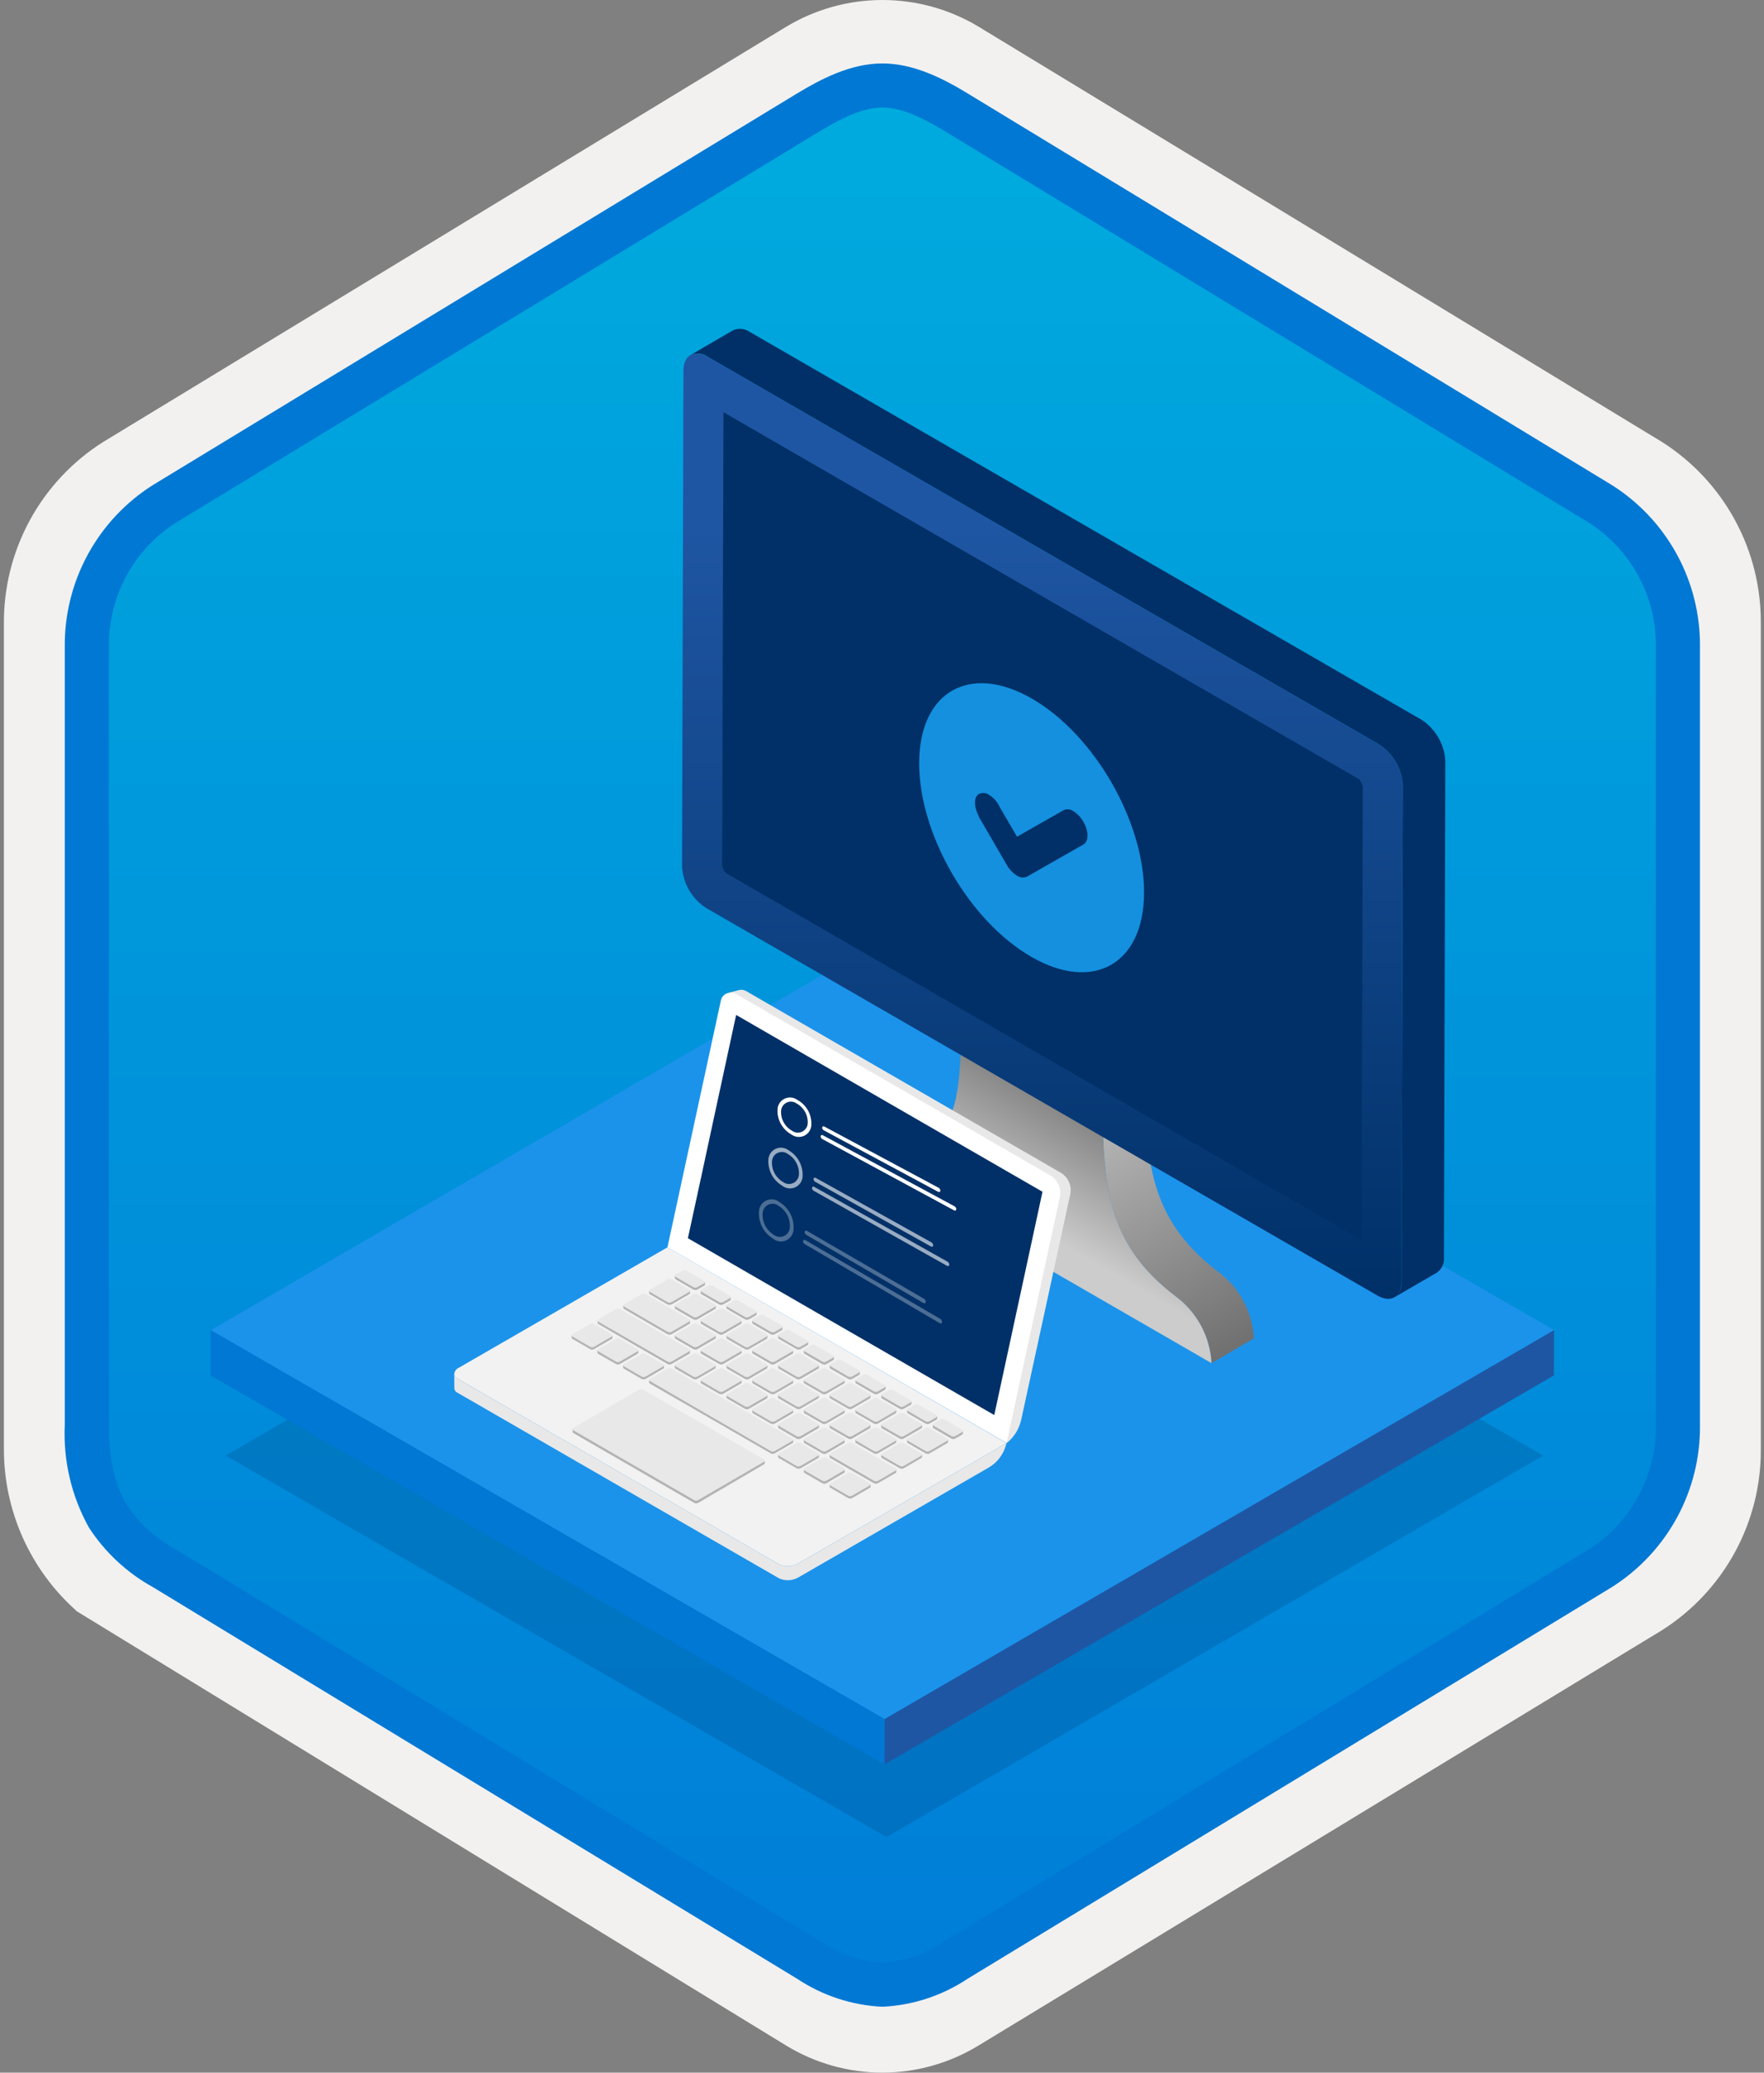 <svg width="160" height="188" viewBox="0 0 160 188" fill="none" xmlns="http://www.w3.org/2000/svg">
<rect x="0" y="0" width="160" height="188" fill="#808080" stroke="none"/>
<g clip-path="url(#clip0_1102_974)">
<path d="M80.033 188C83.115 187.994 86.135 187.141 88.764 185.534L150.739 147.874C153.52 146.11 155.804 143.665 157.375 140.771C158.945 137.876 159.749 134.628 159.711 131.336V56.621C159.747 53.328 158.942 50.081 157.372 47.187C155.802 44.293 153.519 41.848 150.739 40.083L88.764 2.423C86.13 0.838 83.115 0 80.041 0C76.967 0 73.952 0.838 71.318 2.423L9.343 40.098C6.56 41.86 4.273 44.305 2.7 47.199C1.127 50.093 0.32 53.342 0.355 56.636V131.336C0.337 134.119 0.912 136.874 2.041 139.418C3.171 141.962 4.83 144.236 6.907 146.089V146.115L71.318 185.549C73.944 187.149 76.959 187.996 80.033 188V188ZM80.681 6.952C82.633 6.952 85.11 8.165 86.82 9.209L147.577 46.403C151.329 48.688 153.445 55.284 153.445 60.035L152.813 131.336C152.813 136.087 149.614 140.355 145.861 142.64L85.466 179.021C82.031 181.109 79.241 181.109 75.806 179.021L14.598 142.549C10.846 140.265 7.827 136.072 7.827 131.336V57.688C7.86 55.323 8.469 53.001 9.602 50.925C10.734 48.848 12.356 47.079 14.327 45.771L74.903 9.209C76.613 8.165 78.729 6.952 80.681 6.952Z" fill="#F2F1F0"/>
<path fill-rule="evenodd" clip-rule="evenodd" d="M87.932 10.533C85.561 9.059 82.825 8.278 80.034 8.278C77.242 8.278 74.506 9.059 72.135 10.533L16.001 44.864C13.475 46.476 11.402 48.706 9.98 51.344C8.558 53.981 7.834 56.938 7.876 59.934V128.038C7.836 131.033 8.561 133.99 9.983 136.627C11.405 139.264 13.476 141.495 16.001 143.108L72.135 177.439C74.506 178.912 77.242 179.694 80.034 179.694C82.825 179.694 85.561 178.912 87.932 177.439L144.066 143.108C146.591 141.495 148.663 139.264 150.085 136.627C151.507 133.99 152.232 131.033 152.192 128.038V59.934C152.23 56.939 151.504 53.983 150.082 51.346C148.66 48.709 146.59 46.478 144.066 44.864L87.932 10.533Z" fill="url(#paint0_linear_1102_974)"/>
<path fill-rule="evenodd" clip-rule="evenodd" d="M80.034 9.754C81.717 9.754 83.6 10.62 85.666 11.878L144.132 47.42C146.024 48.634 147.573 50.311 148.634 52.292C149.694 54.273 150.231 56.492 150.192 58.739V129.218C150.231 131.464 149.694 133.684 148.634 135.664C147.573 137.645 146.024 139.322 144.132 140.536L85.668 176.078L85.666 176.079C83.996 177.218 82.051 177.889 80.034 178.022C78.016 177.889 76.071 177.218 74.401 176.079L74.4 176.078L15.938 140.538L15.936 140.537C14.147 139.573 12.622 138.186 11.494 136.497C10.517 134.894 9.876 132.679 9.876 129.218V58.739C9.837 56.492 10.373 54.273 11.434 52.292C12.495 50.311 14.044 48.634 15.935 47.421L74.392 11.883L74.396 11.881C76.48 10.628 78.34 9.754 80.034 9.754ZM87.746 8.461L146.21 44.003C148.689 45.573 150.723 47.751 152.121 50.331C153.518 52.911 154.231 55.806 154.192 58.739V129.218C154.231 132.151 153.518 135.046 152.121 137.626C150.723 140.205 148.688 142.384 146.21 143.955L87.745 179.496C85.451 181.021 82.786 181.894 80.034 182.022C77.282 181.894 74.616 181.021 72.322 179.496H72.321L13.857 143.954L13.855 143.953C11.52 142.66 9.536 140.814 8.078 138.579C6.484 135.725 5.721 132.482 5.876 129.218V58.739C5.837 55.805 6.55 52.911 7.947 50.331C9.344 47.751 11.379 45.572 13.858 44.002L72.322 8.461L72.33 8.456C74.421 7.198 77.129 5.754 80.034 5.754C82.92 5.754 85.637 7.177 87.746 8.461V8.461Z" fill="#0078D4"/>
<g opacity="0.2">
<path d="M139.965 132.026L80.415 166.633L20.476 132.027L80.026 97.42L139.965 132.026Z" fill="#003067"/>
</g>
<path d="M140.956 120.649L80.233 155.937L19.122 120.654L79.844 85.366L140.956 120.649Z" fill="#1B93EB"/>
<path d="M140.956 120.649L140.944 124.755L80.222 160.043L80.233 155.937L140.956 120.649Z" fill="#1F56A3"/>
<path d="M80.234 155.937L80.222 160.043L19.11 124.76L19.122 120.654L80.234 155.937Z" fill="#0078D4"/>
<path d="M84.349 100.267C84.016 100.083 83.642 99.983 83.261 99.975C82.881 99.967 82.504 100.051 82.162 100.22L78.313 102.457C78.654 102.288 79.031 102.204 79.412 102.212C79.793 102.22 80.166 102.32 80.5 102.504C82.501 103.298 83.903 103.344 84.887 102.773L88.736 100.536C87.753 101.107 86.35 101.061 84.349 100.267Z" fill="url(#paint1_linear_1102_974)"/>
<path d="M110.514 115.373C104.066 110.486 103.826 104.996 103.85 96.381L100.237 98.481L89.992 92.566L86.143 94.803L98.941 102.191L100.014 101.567C100.123 108.531 100.986 113.306 106.665 117.61C107.612 118.317 108.391 119.225 108.947 120.267C109.504 121.31 109.824 122.462 109.884 123.643L113.734 121.406C113.673 120.225 113.353 119.073 112.797 118.03C112.24 116.988 111.461 116.08 110.514 115.373V115.373Z" fill="url(#paint2_linear_1102_974)"/>
<path d="M100.001 98.618C99.976 107.233 100.217 112.723 106.665 117.61C107.612 118.317 108.391 119.225 108.947 120.267C109.504 121.31 109.824 122.462 109.884 123.643L77.257 104.805C77.251 102.662 78.651 101.677 80.5 102.504C86.954 105.066 87.179 99.844 87.203 91.23L100.001 98.618Z" fill="url(#paint3_linear_1102_974)"/>
<path d="M128.929 65.282L68.033 30.123C67.81 29.961 67.548 29.862 67.274 29.835C67 29.808 66.724 29.854 66.474 29.97L62.625 32.207C62.875 32.091 63.151 32.045 63.425 32.072C63.699 32.099 63.961 32.198 64.183 32.361L125.08 67.519C125.711 67.929 126.237 68.483 126.614 69.135C126.991 69.787 127.207 70.519 127.246 71.272L127.119 116.269C127.146 116.537 127.101 116.808 126.99 117.053C126.879 117.298 126.704 117.51 126.485 117.666L130.334 115.429C130.554 115.273 130.728 115.061 130.839 114.816C130.951 114.571 130.995 114.3 130.968 114.032L131.095 69.034C131.057 68.282 130.84 67.55 130.463 66.898C130.087 66.246 129.561 65.692 128.929 65.282V65.282Z" fill="#003067"/>
<path d="M125.08 67.519C125.712 67.929 126.237 68.483 126.614 69.135C126.991 69.787 127.207 70.519 127.246 71.272L127.119 116.269C127.115 117.645 126.147 118.21 124.938 117.512L100.865 103.614L88.068 96.225L64.042 82.354C63.408 81.943 62.88 81.388 62.502 80.735C62.123 80.082 61.905 79.348 61.864 78.594L61.991 33.596C61.995 32.221 62.974 31.663 64.183 32.361L125.08 67.519Z" fill="url(#paint4_linear_1102_974)"/>
<path d="M65.862 79.201C65.691 79.015 65.567 78.791 65.501 78.547L65.622 37.395L123.259 70.672C123.426 70.853 123.545 71.072 123.606 71.31L123.489 112.471L65.862 79.201Z" fill="#003067"/>
<path d="M93.604 63.372C99.231 66.621 103.789 74.489 103.77 80.981C103.752 87.447 99.165 90.036 93.537 86.787C87.91 83.538 83.352 75.669 83.371 69.203C83.389 62.712 87.976 60.123 93.604 63.372ZM98.256 76.608C98.763 76.319 98.766 75.385 98.262 74.537C98.046 74.144 97.733 73.813 97.353 73.576C97.226 73.482 97.075 73.425 96.918 73.411C96.76 73.397 96.602 73.427 96.459 73.496L92.247 75.897L90.735 73.303L90.604 73.05C90.395 72.66 90.088 72.332 89.712 72.099C89.581 72.005 89.428 71.948 89.269 71.932C89.109 71.917 88.948 71.943 88.801 72.01C88.316 72.286 88.314 73.195 88.796 74.056L88.773 74.068L91.337 78.483C91.554 78.866 91.864 79.188 92.237 79.42C92.367 79.512 92.517 79.57 92.675 79.588C92.833 79.606 92.993 79.584 93.139 79.524L98.256 76.608" fill="#1490DF"/>
<path d="M72.383 141.822C72.121 141.968 71.829 142.05 71.53 142.061C71.231 142.073 70.933 142.014 70.661 141.889L41.495 125.051C41.411 125.013 41.339 124.954 41.287 124.878C41.235 124.803 41.205 124.714 41.2 124.623C41.214 124.501 41.261 124.385 41.334 124.286C41.407 124.188 41.505 124.11 41.618 124.062L60.539 113.141L91.294 130.901L72.383 141.822Z" fill="#F2F2F2"/>
<path d="M72.383 141.823L91.294 130.902L91.228 131.121C90.985 131.977 90.414 132.702 89.639 133.138L72.383 143.098C72.12 143.241 71.828 143.322 71.53 143.334C71.231 143.345 70.933 143.287 70.661 143.164L41.495 126.327C41.403 126.287 41.326 126.22 41.275 126.135C41.224 126.05 41.2 125.95 41.209 125.851L41.2 124.624C41.207 124.715 41.238 124.802 41.29 124.877C41.342 124.952 41.412 125.013 41.495 125.052L70.661 141.89C70.933 142.012 71.231 142.07 71.53 142.059C71.828 142.047 72.12 141.966 72.383 141.823V141.823Z" fill="#E8E8E8"/>
<path d="M66.272 90.41C66.139 90.192 66.294 89.996 66.057 90.063L67.017 89.806C67.133 89.776 67.253 89.77 67.371 89.788C67.489 89.806 67.601 89.848 67.702 89.911L96.174 106.349C96.519 106.544 96.792 106.844 96.953 107.205C97.114 107.567 97.154 107.97 97.069 108.356L92.626 128.78C92.442 129.618 91.975 130.367 91.304 130.901L66.272 90.41Z" fill="#E8E8E8"/>
<path d="M65.381 90.767C65.409 90.622 65.472 90.486 65.565 90.372C65.658 90.257 65.778 90.168 65.914 90.111C65.96 90.091 66.008 90.075 66.057 90.063C66.174 90.031 66.297 90.024 66.418 90.04C66.539 90.056 66.655 90.097 66.76 90.158L95.233 106.596C95.577 106.791 95.85 107.091 96.011 107.452C96.172 107.814 96.213 108.217 96.127 108.604L91.304 130.892L60.539 113.141L65.381 90.767Z" fill="white"/>
<path d="M58.932 117.384L60.54 118.316C60.598 118.349 60.663 118.366 60.73 118.366C60.797 118.366 60.862 118.349 60.92 118.316L62.528 117.384C62.545 117.375 62.56 117.361 62.57 117.344C62.58 117.327 62.585 117.308 62.585 117.288V117.079H58.875V117.288C58.874 117.308 58.88 117.327 58.89 117.344C58.9 117.361 58.914 117.375 58.932 117.384V117.384ZM69.9 131.824C69.958 131.857 70.024 131.874 70.091 131.874C70.157 131.874 70.223 131.857 70.281 131.824L71.888 130.892C71.906 130.883 71.921 130.869 71.931 130.852C71.941 130.836 71.946 130.816 71.945 130.797V130.578L58.875 125.175V125.384C58.874 125.405 58.879 125.425 58.889 125.444C58.899 125.462 58.914 125.478 58.932 125.489L69.9 131.824ZM54.252 120.085L60.54 123.719C60.598 123.752 60.663 123.769 60.73 123.769C60.797 123.769 60.862 123.752 60.92 123.719L62.528 122.787C62.545 122.778 62.56 122.764 62.57 122.747C62.58 122.731 62.585 122.711 62.585 122.692V122.482L54.204 119.781V119.99C54.2 120.009 54.202 120.029 54.211 120.046C54.219 120.064 54.234 120.077 54.252 120.085V120.085ZM56.582 124.138L58.19 125.07C58.246 125.103 58.31 125.12 58.375 125.12C58.441 125.12 58.505 125.103 58.561 125.07L60.169 124.138C60.186 124.129 60.201 124.115 60.211 124.098C60.221 124.081 60.226 124.062 60.226 124.043V123.833H56.516V124.043C56.526 124.081 56.55 124.115 56.582 124.138V124.138ZM55.859 123.719C55.916 123.752 55.98 123.769 56.045 123.769C56.11 123.769 56.174 123.752 56.23 123.719L57.838 122.787C57.855 122.778 57.87 122.764 57.88 122.747C57.89 122.731 57.895 122.711 57.895 122.692V122.482H54.185V122.692C54.185 122.711 54.19 122.731 54.2 122.748C54.21 122.764 54.225 122.778 54.242 122.787L55.859 123.719ZM51.911 121.436L53.519 122.368C53.575 122.401 53.639 122.418 53.705 122.418C53.77 122.418 53.834 122.401 53.89 122.368L55.498 121.436C55.516 121.428 55.531 121.415 55.541 121.398C55.552 121.381 55.556 121.361 55.555 121.341V121.132H51.845V121.341C51.848 121.361 51.856 121.379 51.868 121.396C51.879 121.412 51.894 121.426 51.911 121.436V121.436ZM68.293 128.19L69.9 129.122C69.958 129.155 70.024 129.172 70.091 129.172C70.157 129.172 70.223 129.155 70.281 129.122L71.888 128.19C71.906 128.181 71.921 128.168 71.931 128.151C71.941 128.134 71.946 128.115 71.945 128.095V127.886H68.236V128.095C68.235 128.115 68.24 128.134 68.25 128.151C68.26 128.168 68.275 128.181 68.293 128.19H68.293ZM79.261 134.535C79.317 134.568 79.381 134.585 79.446 134.585C79.511 134.585 79.576 134.568 79.632 134.535L81.24 133.603C81.258 133.593 81.273 133.578 81.284 133.559C81.294 133.541 81.298 133.519 81.297 133.498V133.289L75.246 131.938V132.148C75.246 132.168 75.251 132.189 75.261 132.207C75.271 132.226 75.286 132.241 75.303 132.252L79.261 134.535ZM72.973 133.603L74.581 134.535C74.637 134.568 74.701 134.585 74.766 134.585C74.831 134.585 74.895 134.568 74.952 134.535L76.559 133.603C76.578 133.593 76.593 133.578 76.603 133.559C76.613 133.541 76.618 133.519 76.616 133.498V133.289H72.906V133.498C72.91 133.519 72.917 133.54 72.929 133.558C72.94 133.576 72.955 133.591 72.973 133.603H72.973ZM70.633 132.243L72.24 133.175C72.299 133.208 72.364 133.225 72.431 133.225C72.497 133.225 72.563 133.208 72.621 133.175L74.229 132.243C74.247 132.233 74.263 132.217 74.273 132.199C74.283 132.18 74.287 132.159 74.286 132.138V131.929H70.576V132.138C70.576 132.195 70.595 132.233 70.633 132.243H70.633ZM70.633 129.551L72.24 130.483C72.299 130.516 72.364 130.533 72.431 130.533C72.497 130.533 72.563 130.516 72.621 130.483L74.229 129.551C74.247 129.54 74.263 129.525 74.273 129.507C74.283 129.488 74.287 129.467 74.286 129.446V129.237H70.576V129.446C70.574 129.467 70.579 129.488 70.589 129.507C70.599 129.525 70.614 129.54 70.633 129.551H70.633ZM72.973 130.901L74.581 131.834C74.637 131.866 74.701 131.884 74.766 131.884C74.831 131.884 74.895 131.866 74.952 131.834L76.559 130.901C76.577 130.892 76.591 130.879 76.601 130.862C76.612 130.845 76.617 130.826 76.616 130.806V130.597H72.906V130.806C72.916 130.845 72.94 130.879 72.973 130.901H72.973ZM62.88 125.07C62.936 125.103 63 125.12 63.065 125.12C63.13 125.12 63.194 125.103 63.251 125.07L64.859 124.138C64.876 124.129 64.891 124.115 64.901 124.098C64.911 124.082 64.916 124.062 64.915 124.043V123.833H61.206V124.043C61.205 124.062 61.21 124.082 61.22 124.098C61.23 124.115 61.245 124.129 61.263 124.138L62.88 125.07ZM65.22 126.421C65.278 126.454 65.344 126.471 65.41 126.471C65.477 126.471 65.542 126.454 65.6 126.421L67.208 125.489C67.227 125.479 67.242 125.463 67.252 125.445C67.262 125.426 67.267 125.405 67.265 125.384V125.175H63.555V125.384C63.555 125.405 63.56 125.426 63.57 125.444C63.58 125.462 63.594 125.478 63.612 125.489L65.22 126.421ZM65.952 126.849L67.56 127.781C67.618 127.814 67.684 127.831 67.75 127.831C67.817 127.831 67.883 127.814 67.941 127.781L69.548 126.849C69.567 126.839 69.582 126.824 69.592 126.805C69.603 126.786 69.607 126.765 69.605 126.744V126.525H65.895V126.744C65.895 126.765 65.9 126.786 65.91 126.804C65.92 126.823 65.935 126.838 65.952 126.849L65.952 126.849ZM75.313 134.944L76.921 135.877C76.979 135.909 77.044 135.927 77.111 135.927C77.178 135.927 77.243 135.909 77.301 135.877L78.909 134.944C78.926 134.935 78.941 134.922 78.951 134.905C78.961 134.888 78.966 134.869 78.966 134.849V134.64H75.256V134.849C75.254 134.869 75.259 134.889 75.269 134.906C75.28 134.923 75.295 134.936 75.313 134.944V134.944ZM79.261 131.824C79.317 131.857 79.381 131.874 79.446 131.874C79.512 131.874 79.576 131.857 79.632 131.824L81.24 130.892C81.257 130.883 81.272 130.869 81.282 130.852C81.292 130.836 81.297 130.816 81.297 130.797V130.578H77.587V130.797C77.585 130.817 77.59 130.836 77.6 130.853C77.61 130.87 77.626 130.884 77.644 130.892L79.261 131.824ZM81.601 133.175C81.657 133.208 81.721 133.225 81.787 133.225C81.852 133.225 81.916 133.208 81.972 133.175L83.58 132.243C83.598 132.233 83.614 132.217 83.624 132.199C83.634 132.18 83.638 132.159 83.637 132.138V131.929H79.927V132.138C79.926 132.159 79.931 132.18 79.941 132.198C79.951 132.216 79.966 132.232 79.984 132.243L81.601 133.175ZM60.54 121.017C60.598 121.05 60.663 121.067 60.73 121.067C60.797 121.067 60.862 121.05 60.92 121.017L62.528 120.085C62.546 120.075 62.562 120.06 62.572 120.041C62.582 120.023 62.587 120.002 62.585 119.981V119.771L56.535 118.42V118.63C56.534 118.649 56.539 118.669 56.55 118.686C56.56 118.702 56.574 118.716 56.592 118.725L60.54 121.017ZM62.88 122.368C62.938 122.401 63.003 122.418 63.07 122.418C63.137 122.418 63.202 122.401 63.26 122.368L64.868 121.436C64.886 121.428 64.901 121.415 64.912 121.398C64.922 121.381 64.927 121.361 64.925 121.341V121.132H61.215V121.341C61.215 121.361 61.22 121.38 61.23 121.397C61.24 121.413 61.255 121.427 61.272 121.436L62.88 122.368ZM72.24 127.772C72.297 127.804 72.361 127.822 72.426 127.822C72.491 127.822 72.555 127.804 72.611 127.772L74.219 126.839C74.238 126.829 74.253 126.814 74.263 126.796C74.273 126.777 74.278 126.756 74.276 126.735V126.525H70.566V126.735C70.566 126.756 70.571 126.776 70.581 126.795C70.591 126.813 70.605 126.828 70.623 126.839L72.24 127.772ZM74.581 129.122C74.637 129.155 74.701 129.172 74.766 129.172C74.831 129.172 74.895 129.155 74.952 129.122L76.559 128.19C76.578 128.182 76.593 128.169 76.603 128.152C76.613 128.135 76.618 128.115 76.616 128.095V127.886H72.906V128.095C72.905 128.115 72.909 128.135 72.92 128.152C72.93 128.169 72.945 128.182 72.963 128.19L74.581 129.122ZM76.921 130.483C76.977 130.515 77.041 130.533 77.106 130.533C77.171 130.533 77.235 130.515 77.292 130.483L78.899 129.551C78.918 129.54 78.933 129.525 78.944 129.507C78.954 129.488 78.958 129.467 78.957 129.446V129.237H75.246V129.446C75.247 129.467 75.253 129.487 75.263 129.505C75.272 129.523 75.287 129.539 75.304 129.551L76.921 130.483ZM65.22 123.719C65.278 123.752 65.344 123.769 65.41 123.769C65.477 123.769 65.542 123.752 65.6 123.719L67.208 122.787C67.226 122.778 67.24 122.764 67.25 122.748C67.26 122.731 67.266 122.711 67.265 122.692V122.482H63.555V122.692C63.555 122.711 63.56 122.731 63.57 122.748C63.58 122.764 63.595 122.778 63.612 122.787L65.22 123.719ZM65.952 124.138L67.56 125.07C67.618 125.103 67.684 125.12 67.75 125.12C67.817 125.12 67.883 125.103 67.941 125.07L69.548 124.138C69.566 124.129 69.58 124.115 69.591 124.098C69.601 124.081 69.606 124.062 69.605 124.043V123.833H65.895V124.043C65.895 124.062 65.9 124.081 65.91 124.098C65.92 124.115 65.935 124.129 65.952 124.138H65.952ZM69.9 126.421C69.958 126.454 70.024 126.471 70.091 126.471C70.157 126.471 70.223 126.454 70.281 126.421L71.888 125.489C71.906 125.48 71.921 125.466 71.931 125.449C71.941 125.432 71.946 125.413 71.945 125.393V125.184H68.236V125.393C68.235 125.413 68.24 125.432 68.25 125.449C68.26 125.466 68.275 125.48 68.293 125.489L69.9 126.421ZM74.581 126.421C74.637 126.454 74.701 126.471 74.766 126.471C74.831 126.471 74.895 126.454 74.952 126.421L76.559 125.489C76.578 125.478 76.593 125.463 76.603 125.445C76.614 125.426 76.618 125.405 76.616 125.384V125.175H72.906V125.384C72.906 125.405 72.911 125.425 72.921 125.444C72.931 125.462 72.946 125.478 72.963 125.489L74.581 126.421ZM84.674 129.551L86.281 130.483C86.338 130.515 86.402 130.533 86.467 130.533C86.532 130.533 86.596 130.515 86.652 130.483L87.28 130.121C87.298 130.112 87.312 130.099 87.322 130.082C87.332 130.065 87.338 130.046 87.337 130.026V129.817L84.607 129.246V129.455C84.617 129.494 84.641 129.528 84.674 129.551V129.551ZM61.272 116.033L62.88 116.965C62.938 116.998 63.003 117.015 63.07 117.015C63.137 117.015 63.202 116.998 63.26 116.965L63.888 116.604C63.906 116.595 63.92 116.581 63.93 116.564C63.94 116.547 63.946 116.528 63.945 116.508V116.299L61.215 115.728V115.938C61.215 115.957 61.22 115.977 61.23 115.993C61.24 116.01 61.255 116.024 61.272 116.033V116.033ZM65.22 118.316C65.278 118.349 65.344 118.366 65.41 118.366C65.477 118.366 65.542 118.349 65.6 118.316L66.228 117.954C66.246 117.945 66.26 117.932 66.27 117.915C66.281 117.898 66.286 117.879 66.285 117.859V117.65L63.555 117.079V117.288C63.555 117.308 63.56 117.327 63.57 117.344C63.58 117.361 63.595 117.375 63.612 117.384L65.22 118.316ZM67.56 119.667C67.618 119.699 67.684 119.717 67.75 119.717C67.817 119.717 67.883 119.699 67.941 119.667L68.569 119.305C68.587 119.295 68.602 119.28 68.612 119.261C68.623 119.243 68.627 119.222 68.626 119.201V118.991L65.895 118.42V118.63C65.895 118.651 65.9 118.671 65.91 118.69C65.92 118.708 65.935 118.723 65.952 118.734L67.56 119.667ZM68.293 120.085L69.9 121.017C69.958 121.05 70.024 121.067 70.091 121.067C70.157 121.067 70.223 121.05 70.281 121.017L70.909 120.656C70.926 120.647 70.941 120.633 70.951 120.617C70.961 120.6 70.966 120.58 70.966 120.561V120.352L68.236 119.781V119.99C68.235 120.01 68.24 120.029 68.25 120.046C68.26 120.063 68.275 120.076 68.293 120.085V120.085ZM72.24 122.368C72.299 122.401 72.364 122.418 72.431 122.418C72.497 122.418 72.563 122.401 72.621 122.368L73.249 122.007C73.266 121.998 73.281 121.984 73.291 121.967C73.301 121.951 73.306 121.931 73.306 121.912V121.702L70.576 121.132V121.341C70.575 121.361 70.581 121.38 70.591 121.397C70.601 121.413 70.615 121.427 70.633 121.436L72.24 122.368ZM72.973 122.796L74.581 123.729C74.637 123.761 74.701 123.779 74.766 123.779C74.831 123.779 74.895 123.761 74.952 123.729L75.579 123.367C75.598 123.357 75.613 123.342 75.624 123.323C75.634 123.305 75.638 123.284 75.636 123.263V123.053L72.906 122.482V122.692C72.91 122.713 72.917 122.733 72.929 122.751C72.94 122.769 72.955 122.784 72.973 122.796ZM75.313 124.138L76.921 125.07C76.979 125.103 77.044 125.12 77.111 125.12C77.178 125.12 77.243 125.103 77.301 125.07L77.929 124.708C77.947 124.7 77.961 124.686 77.971 124.669C77.981 124.652 77.987 124.633 77.986 124.613V124.404L75.256 123.833V124.043C75.256 124.062 75.261 124.081 75.271 124.098C75.281 124.115 75.296 124.129 75.313 124.138V124.138ZM77.653 125.489L79.261 126.421C79.319 126.454 79.385 126.471 79.451 126.471C79.518 126.471 79.583 126.454 79.641 126.421L80.269 126.059C80.288 126.049 80.303 126.034 80.313 126.015C80.323 125.997 80.328 125.976 80.326 125.955V125.745L77.596 125.175V125.384C77.594 125.405 77.599 125.426 77.609 125.445C77.619 125.463 77.635 125.478 77.653 125.489V125.489ZM79.993 126.849L81.601 127.781C81.659 127.814 81.725 127.831 81.791 127.831C81.858 127.831 81.924 127.814 81.982 127.781L82.609 127.42C82.628 127.41 82.643 127.394 82.653 127.376C82.664 127.357 82.668 127.336 82.666 127.315V127.106L79.936 126.535V126.754C79.937 126.773 79.943 126.792 79.953 126.809C79.963 126.825 79.977 126.839 79.993 126.849H79.993ZM82.334 128.19L83.941 129.122C83.999 129.155 84.065 129.172 84.132 129.172C84.198 129.172 84.264 129.155 84.322 129.122L84.95 128.761C84.967 128.752 84.982 128.738 84.992 128.722C85.002 128.705 85.007 128.685 85.007 128.666V128.457L82.276 127.886V128.095C82.276 128.115 82.281 128.134 82.291 128.151C82.302 128.168 82.316 128.181 82.334 128.19ZM83.941 131.824C83.999 131.857 84.065 131.874 84.132 131.874C84.198 131.874 84.264 131.857 84.322 131.824L85.929 130.892C85.947 130.883 85.962 130.869 85.972 130.852C85.982 130.836 85.987 130.816 85.987 130.797V130.578H82.276V130.797C82.275 130.817 82.28 130.836 82.29 130.853C82.3 130.87 82.315 130.884 82.334 130.892L83.941 131.824ZM76.921 127.772C76.977 127.804 77.041 127.822 77.106 127.822C77.171 127.822 77.235 127.804 77.292 127.772L78.899 126.839C78.918 126.829 78.933 126.814 78.944 126.795C78.954 126.777 78.958 126.756 78.957 126.735V126.525H75.246V126.735C75.246 126.756 75.251 126.776 75.261 126.795C75.271 126.813 75.286 126.828 75.304 126.839L76.921 127.772ZM79.261 129.122C79.317 129.155 79.381 129.172 79.446 129.172C79.512 129.172 79.576 129.155 79.632 129.122L81.24 128.19C81.258 128.182 81.273 128.169 81.283 128.152C81.294 128.135 81.298 128.115 81.297 128.095V127.886H77.587V128.095C77.585 128.115 77.59 128.135 77.6 128.152C77.61 128.169 77.626 128.182 77.644 128.19L79.261 129.122ZM67.56 122.368C67.618 122.401 67.684 122.418 67.75 122.418C67.817 122.418 67.883 122.401 67.941 122.368L69.548 121.436C69.567 121.426 69.582 121.411 69.592 121.392C69.603 121.374 69.607 121.353 69.605 121.331V121.122H65.895V121.331C65.896 121.352 65.901 121.372 65.911 121.391C65.921 121.409 65.935 121.424 65.952 121.436L67.56 122.368ZM68.293 122.787L69.9 123.719C69.958 123.752 70.024 123.769 70.091 123.769C70.157 123.769 70.223 123.752 70.281 123.719L71.888 122.787C71.906 122.778 71.921 122.764 71.931 122.748C71.941 122.731 71.946 122.711 71.945 122.692V122.482H68.236V122.692C68.234 122.712 68.239 122.731 68.249 122.748C68.259 122.766 68.274 122.779 68.293 122.787V122.787ZM70.633 124.138L72.24 125.07C72.299 125.103 72.364 125.12 72.431 125.12C72.497 125.12 72.563 125.103 72.621 125.07L74.229 124.138C74.246 124.129 74.261 124.115 74.271 124.098C74.281 124.082 74.286 124.062 74.286 124.043V123.833H70.576V124.043C70.575 124.062 70.581 124.082 70.591 124.098C70.601 124.115 70.615 124.129 70.633 124.138V124.138ZM81.601 130.483C81.657 130.515 81.721 130.533 81.787 130.533C81.852 130.533 81.916 130.515 81.972 130.483L83.58 129.551C83.598 129.54 83.614 129.525 83.624 129.507C83.634 129.488 83.638 129.467 83.637 129.446V129.237H79.927V129.446C79.927 129.467 79.933 129.487 79.943 129.505C79.953 129.523 79.967 129.539 79.984 129.551L81.601 130.483ZM65.22 121.017C65.278 121.05 65.344 121.067 65.41 121.067C65.477 121.067 65.542 121.05 65.6 121.017L67.208 120.085C67.227 120.075 67.242 120.06 67.252 120.041C67.262 120.023 67.267 120.002 67.265 119.981V119.771H63.555V119.981C63.555 120.001 63.56 120.022 63.57 120.041C63.58 120.059 63.594 120.074 63.612 120.085L65.22 121.017ZM61.272 118.734L62.88 119.667C62.938 119.699 63.003 119.717 63.07 119.717C63.137 119.717 63.202 119.699 63.26 119.667L64.868 118.734C64.885 118.725 64.9 118.712 64.91 118.695C64.92 118.678 64.925 118.659 64.925 118.639V118.43H61.215V118.639C61.215 118.659 61.22 118.678 61.23 118.695C61.24 118.712 61.255 118.725 61.272 118.734V118.734Z" fill="#B3B3B3"/>
<path d="M83.941 128.913C83.997 128.946 84.061 128.963 84.127 128.963C84.192 128.963 84.256 128.946 84.312 128.913L84.94 128.552C84.957 128.543 84.972 128.529 84.982 128.512C84.992 128.495 84.997 128.476 84.997 128.457C84.998 128.436 84.993 128.415 84.983 128.397C84.972 128.378 84.958 128.363 84.94 128.352L83.332 127.42C83.276 127.387 83.212 127.37 83.147 127.37C83.082 127.37 83.018 127.387 82.961 127.42L82.333 127.781C82.316 127.79 82.301 127.804 82.291 127.821C82.281 127.837 82.276 127.857 82.276 127.876C82.275 127.896 82.279 127.916 82.29 127.933C82.3 127.95 82.315 127.963 82.333 127.971L83.941 128.913ZM76.921 124.851C76.979 124.884 77.044 124.901 77.111 124.901C77.177 124.901 77.243 124.884 77.301 124.851L77.929 124.49C77.946 124.481 77.961 124.467 77.971 124.45C77.981 124.433 77.986 124.414 77.986 124.395C77.987 124.374 77.981 124.353 77.972 124.335C77.962 124.316 77.947 124.301 77.929 124.29L76.321 123.358C76.265 123.325 76.201 123.308 76.136 123.308C76.071 123.308 76.007 123.325 75.95 123.358L75.322 123.719C75.304 123.729 75.288 123.744 75.278 123.763C75.268 123.782 75.264 123.803 75.265 123.824C75.265 123.843 75.27 123.863 75.28 123.88C75.29 123.896 75.305 123.91 75.322 123.919L76.921 124.851ZM86.281 130.254C86.338 130.287 86.402 130.304 86.467 130.304C86.532 130.304 86.596 130.287 86.652 130.254L87.28 129.893C87.299 129.883 87.314 129.868 87.324 129.849C87.334 129.831 87.339 129.809 87.337 129.788C87.338 129.767 87.333 129.747 87.323 129.728C87.313 129.71 87.298 129.695 87.28 129.684L85.672 128.751C85.614 128.719 85.549 128.701 85.482 128.701C85.415 128.701 85.35 128.719 85.292 128.751L84.664 129.113C84.645 129.123 84.63 129.138 84.62 129.157C84.61 129.175 84.605 129.196 84.607 129.218C84.607 129.237 84.612 129.256 84.622 129.273C84.632 129.29 84.647 129.304 84.664 129.313L86.281 130.254ZM75.313 134.735L76.921 135.667C76.977 135.7 77.041 135.717 77.106 135.717C77.171 135.717 77.235 135.7 77.292 135.667L78.899 134.735C78.918 134.725 78.933 134.71 78.943 134.691C78.954 134.673 78.958 134.651 78.956 134.63C78.958 134.611 78.953 134.591 78.943 134.574C78.933 134.557 78.918 134.543 78.899 134.535L77.292 133.603C77.235 133.57 77.171 133.553 77.106 133.553C77.041 133.553 76.977 133.57 76.921 133.603L75.313 134.535C75.295 134.544 75.281 134.558 75.271 134.575C75.261 134.591 75.255 134.611 75.256 134.63C75.254 134.651 75.259 134.673 75.269 134.691C75.279 134.71 75.294 134.725 75.313 134.735ZM82.333 130.683L83.941 131.615C83.997 131.648 84.061 131.665 84.127 131.665C84.192 131.665 84.256 131.648 84.312 131.615L85.92 130.683C85.938 130.672 85.954 130.657 85.964 130.639C85.974 130.62 85.978 130.599 85.977 130.578C85.977 130.557 85.972 130.536 85.962 130.518C85.952 130.5 85.938 130.484 85.92 130.473L84.312 129.541C84.256 129.508 84.192 129.491 84.127 129.491C84.061 129.491 83.997 129.508 83.941 129.541L82.333 130.473C82.315 130.483 82.299 130.499 82.289 130.517C82.279 130.536 82.275 130.557 82.276 130.578C82.277 130.599 82.282 130.619 82.292 130.637C82.302 130.655 82.316 130.671 82.333 130.683L82.333 130.683ZM58.932 117.174L60.539 118.107C60.597 118.139 60.663 118.156 60.73 118.156C60.796 118.156 60.862 118.139 60.92 118.107L62.528 117.174C62.545 117.165 62.56 117.152 62.57 117.135C62.58 117.118 62.585 117.099 62.585 117.079C62.586 117.059 62.582 117.04 62.571 117.022C62.561 117.005 62.546 116.992 62.528 116.984L60.92 116.052C60.862 116.019 60.796 116.002 60.73 116.002C60.663 116.002 60.597 116.019 60.539 116.052L58.932 116.984C58.914 116.993 58.9 117.007 58.89 117.023C58.88 117.04 58.874 117.06 58.875 117.079C58.876 117.099 58.881 117.117 58.891 117.134C58.901 117.151 58.915 117.164 58.932 117.174V117.174ZM61.272 118.516L62.88 119.448C62.938 119.481 63.003 119.498 63.07 119.498C63.136 119.498 63.202 119.481 63.26 119.448L64.868 118.516C64.885 118.507 64.9 118.493 64.91 118.476C64.92 118.459 64.925 118.44 64.925 118.42C64.927 118.401 64.922 118.381 64.912 118.364C64.901 118.347 64.886 118.333 64.868 118.325L63.26 117.393C63.202 117.36 63.136 117.343 63.07 117.343C63.003 117.343 62.938 117.36 62.88 117.393L61.272 118.325C61.255 118.335 61.24 118.348 61.23 118.365C61.22 118.382 61.215 118.401 61.215 118.42C61.215 118.44 61.22 118.459 61.23 118.476C61.24 118.493 61.255 118.506 61.272 118.516V118.516ZM65.22 120.799C65.278 120.831 65.343 120.849 65.41 120.849C65.477 120.849 65.542 120.831 65.6 120.799L67.208 119.866C67.225 119.858 67.24 119.844 67.25 119.827C67.26 119.81 67.265 119.791 67.265 119.771C67.266 119.75 67.26 119.73 67.251 119.711C67.24 119.693 67.226 119.678 67.208 119.667L65.6 118.734C65.542 118.702 65.477 118.684 65.41 118.684C65.343 118.684 65.278 118.702 65.22 118.734L63.612 119.667C63.593 119.677 63.578 119.692 63.568 119.711C63.558 119.729 63.553 119.75 63.555 119.771C63.555 119.791 63.56 119.81 63.57 119.827C63.58 119.844 63.595 119.858 63.612 119.866L65.22 120.799ZM65.952 121.227L67.56 122.159C67.618 122.192 67.683 122.209 67.75 122.209C67.817 122.209 67.882 122.192 67.94 122.159L69.548 121.227C69.567 121.217 69.582 121.201 69.592 121.183C69.602 121.164 69.607 121.143 69.605 121.122C69.606 121.103 69.6 121.083 69.59 121.066C69.58 121.05 69.566 121.036 69.548 121.027L67.94 120.095C67.882 120.062 67.817 120.045 67.75 120.045C67.683 120.045 67.618 120.062 67.56 120.095L65.952 121.027C65.935 121.036 65.92 121.05 65.91 121.066C65.9 121.083 65.895 121.103 65.895 121.122C65.895 121.143 65.9 121.164 65.91 121.182C65.92 121.2 65.934 121.216 65.952 121.227V121.227ZM68.292 122.568L69.9 123.5C69.958 123.533 70.024 123.55 70.09 123.55C70.157 123.55 70.223 123.533 70.281 123.5L71.888 122.568C71.906 122.559 71.92 122.546 71.93 122.529C71.941 122.512 71.946 122.493 71.945 122.473C71.947 122.453 71.942 122.433 71.932 122.416C71.922 122.399 71.906 122.386 71.888 122.378L70.281 121.446C70.223 121.413 70.157 121.396 70.09 121.396C70.024 121.396 69.958 121.413 69.9 121.446L68.292 122.378C68.275 122.387 68.261 122.401 68.251 122.417C68.241 122.434 68.235 122.453 68.235 122.473C68.235 122.492 68.241 122.512 68.251 122.528C68.261 122.545 68.275 122.559 68.292 122.568V122.568ZM70.633 123.928L72.24 124.861C72.297 124.893 72.361 124.911 72.426 124.911C72.491 124.911 72.555 124.893 72.611 124.861L74.219 123.928C74.236 123.92 74.251 123.906 74.261 123.889C74.271 123.872 74.276 123.853 74.276 123.833C74.278 123.813 74.273 123.794 74.263 123.777C74.252 123.76 74.237 123.746 74.219 123.738L72.611 122.806C72.555 122.773 72.491 122.756 72.426 122.756C72.361 122.756 72.297 122.773 72.24 122.806L70.633 123.738C70.615 123.747 70.601 123.761 70.591 123.778C70.581 123.795 70.576 123.814 70.576 123.833C70.576 123.853 70.581 123.872 70.591 123.889C70.601 123.906 70.615 123.919 70.633 123.928V123.928ZM72.973 125.279L74.58 126.212C74.637 126.244 74.701 126.261 74.766 126.261C74.831 126.261 74.895 126.244 74.951 126.212L76.559 125.279C76.577 125.27 76.591 125.257 76.601 125.24C76.611 125.223 76.617 125.204 76.616 125.184C76.618 125.164 76.613 125.144 76.603 125.127C76.593 125.11 76.577 125.097 76.559 125.089L74.951 124.157C74.895 124.124 74.831 124.107 74.766 124.107C74.701 124.107 74.637 124.124 74.58 124.157L72.973 125.089C72.955 125.098 72.941 125.112 72.931 125.128C72.921 125.145 72.915 125.165 72.916 125.184C72.916 125.203 72.922 125.222 72.932 125.239C72.942 125.256 72.956 125.269 72.973 125.279V125.279ZM75.313 126.63L76.921 127.562C76.977 127.595 77.041 127.612 77.106 127.612C77.171 127.612 77.235 127.595 77.292 127.562L78.899 126.63C78.917 126.621 78.931 126.608 78.942 126.591C78.951 126.574 78.957 126.555 78.956 126.535C78.957 126.514 78.952 126.493 78.942 126.475C78.932 126.457 78.917 126.441 78.899 126.43L77.292 125.498C77.235 125.465 77.171 125.448 77.106 125.448C77.041 125.448 76.977 125.465 76.921 125.498L75.313 126.43C75.294 126.44 75.279 126.456 75.269 126.474C75.259 126.493 75.254 126.514 75.256 126.535C75.255 126.555 75.261 126.574 75.271 126.591C75.281 126.608 75.295 126.621 75.313 126.63V126.63ZM77.653 127.981L79.261 128.913C79.317 128.946 79.381 128.963 79.446 128.963C79.511 128.963 79.575 128.946 79.632 128.913L81.239 127.981C81.258 127.971 81.273 127.956 81.284 127.937C81.294 127.918 81.298 127.897 81.296 127.876C81.297 127.857 81.292 127.837 81.282 127.821C81.272 127.804 81.257 127.79 81.239 127.781L79.632 126.849C79.575 126.816 79.511 126.799 79.446 126.799C79.381 126.799 79.317 126.816 79.261 126.849L77.653 127.781C77.636 127.79 77.621 127.804 77.611 127.821C77.601 127.837 77.596 127.857 77.596 127.876C77.594 127.897 77.599 127.918 77.609 127.937C77.619 127.956 77.635 127.971 77.653 127.981V127.981ZM79.993 129.332L81.601 130.264C81.657 130.297 81.721 130.314 81.786 130.314C81.852 130.314 81.916 130.297 81.972 130.264L83.58 129.332C83.597 129.323 83.612 129.309 83.622 129.292C83.632 129.276 83.637 129.256 83.637 129.237C83.638 129.217 83.634 129.197 83.623 129.18C83.613 129.163 83.598 129.149 83.58 129.141L81.972 128.209C81.916 128.176 81.852 128.159 81.786 128.159C81.721 128.159 81.657 128.176 81.601 128.209L79.993 129.141C79.976 129.15 79.961 129.164 79.951 129.181C79.941 129.198 79.936 129.217 79.936 129.237C79.937 129.256 79.943 129.275 79.953 129.291C79.963 129.308 79.977 129.322 79.993 129.332V129.332ZM79.993 132.033L81.601 132.966C81.657 132.998 81.721 133.016 81.786 133.016C81.852 133.016 81.916 132.998 81.972 132.966L83.58 132.033C83.597 132.024 83.612 132.011 83.622 131.994C83.632 131.977 83.637 131.958 83.637 131.938C83.637 131.917 83.632 131.897 83.622 131.878C83.612 131.86 83.597 131.845 83.58 131.834L81.972 130.901C81.916 130.869 81.852 130.851 81.786 130.851C81.721 130.851 81.657 130.869 81.601 130.901L79.993 131.834C79.975 131.844 79.959 131.859 79.949 131.877C79.939 131.896 79.934 131.917 79.936 131.938C79.936 131.958 79.941 131.977 79.951 131.994C79.961 132.011 79.976 132.024 79.993 132.033V132.033ZM60.539 120.799C60.597 120.831 60.663 120.849 60.73 120.849C60.796 120.849 60.862 120.831 60.92 120.799L62.528 119.866C62.545 119.858 62.56 119.844 62.57 119.827C62.58 119.81 62.585 119.791 62.585 119.771C62.585 119.75 62.58 119.73 62.57 119.711C62.56 119.693 62.545 119.678 62.528 119.667L58.57 117.384C58.514 117.351 58.45 117.334 58.385 117.334C58.32 117.334 58.256 117.351 58.199 117.384L56.592 118.316C56.574 118.325 56.559 118.338 56.549 118.355C56.539 118.372 56.534 118.391 56.535 118.411C56.533 118.431 56.538 118.451 56.548 118.468C56.558 118.485 56.573 118.498 56.592 118.506L60.539 120.799ZM62.88 122.15C62.938 122.182 63.003 122.199 63.07 122.199C63.136 122.199 63.202 122.182 63.26 122.15L64.868 121.217C64.886 121.207 64.902 121.192 64.912 121.173C64.922 121.155 64.927 121.134 64.925 121.113C64.925 121.093 64.92 121.074 64.91 121.057C64.9 121.04 64.885 121.026 64.868 121.017L63.26 120.085C63.202 120.052 63.136 120.035 63.07 120.035C63.003 120.035 62.938 120.052 62.88 120.085L61.272 121.017C61.255 121.026 61.24 121.04 61.23 121.057C61.22 121.074 61.215 121.093 61.215 121.113C61.214 121.134 61.219 121.154 61.229 121.173C61.239 121.191 61.254 121.206 61.272 121.217L62.88 122.15ZM63.612 122.568L65.22 123.5C65.278 123.533 65.343 123.55 65.41 123.55C65.477 123.55 65.542 123.533 65.6 123.5L67.208 122.568C67.225 122.559 67.24 122.546 67.25 122.529C67.26 122.512 67.265 122.493 67.265 122.473C67.267 122.453 67.262 122.433 67.252 122.416C67.242 122.399 67.226 122.386 67.208 122.378L65.6 121.446C65.542 121.413 65.477 121.396 65.41 121.396C65.343 121.396 65.278 121.413 65.22 121.446L63.612 122.378C63.595 122.387 63.58 122.401 63.57 122.417C63.56 122.434 63.555 122.453 63.555 122.473C63.555 122.492 63.56 122.512 63.57 122.528C63.58 122.545 63.595 122.559 63.612 122.568V122.568ZM65.952 123.928L67.56 124.861C67.618 124.893 67.683 124.911 67.75 124.911C67.817 124.911 67.882 124.893 67.94 124.861L69.548 123.928C69.566 123.92 69.58 123.906 69.59 123.889C69.6 123.872 69.606 123.853 69.605 123.833C69.607 123.813 69.602 123.794 69.592 123.777C69.582 123.76 69.566 123.746 69.548 123.738L67.94 122.806C67.882 122.773 67.817 122.756 67.75 122.756C67.683 122.756 67.618 122.773 67.56 122.806L65.952 123.738C65.935 123.747 65.921 123.761 65.91 123.778C65.9 123.795 65.895 123.814 65.895 123.833C65.895 123.853 65.9 123.872 65.91 123.889C65.921 123.906 65.935 123.919 65.952 123.928V123.928ZM68.292 125.279L69.9 126.212C69.958 126.244 70.024 126.261 70.09 126.261C70.157 126.261 70.223 126.244 70.281 126.212L71.888 125.279C71.906 125.27 71.92 125.257 71.93 125.24C71.941 125.223 71.946 125.204 71.945 125.184C71.947 125.164 71.942 125.144 71.932 125.127C71.922 125.11 71.906 125.097 71.888 125.089L70.281 124.157C70.223 124.124 70.157 124.107 70.09 124.107C70.024 124.107 69.958 124.124 69.9 124.157L68.292 125.089C68.275 125.098 68.26 125.112 68.25 125.128C68.24 125.145 68.235 125.165 68.235 125.184C68.236 125.204 68.242 125.222 68.252 125.239C68.262 125.256 68.276 125.269 68.292 125.279H68.292ZM70.633 126.63L72.24 127.562C72.298 127.595 72.364 127.612 72.43 127.612C72.497 127.612 72.563 127.595 72.621 127.562L74.228 126.63C74.246 126.621 74.26 126.608 74.271 126.591C74.281 126.574 74.286 126.555 74.285 126.535C74.286 126.514 74.281 126.493 74.271 126.475C74.261 126.457 74.246 126.441 74.228 126.43L72.621 125.498C72.563 125.465 72.497 125.448 72.43 125.448C72.364 125.448 72.298 125.465 72.24 125.498L70.633 126.43C70.614 126.44 70.599 126.456 70.588 126.474C70.578 126.493 70.574 126.514 70.576 126.535C70.575 126.555 70.58 126.574 70.59 126.591C70.6 126.608 70.615 126.621 70.633 126.63V126.63ZM72.973 127.981L74.58 128.913C74.637 128.946 74.701 128.963 74.766 128.963C74.831 128.963 74.895 128.946 74.951 128.913L76.559 127.981C76.578 127.971 76.593 127.956 76.603 127.937C76.613 127.918 76.618 127.897 76.616 127.876C76.617 127.857 76.611 127.837 76.601 127.821C76.591 127.804 76.577 127.79 76.559 127.781L74.951 126.849C74.895 126.816 74.831 126.799 74.766 126.799C74.701 126.799 74.637 126.816 74.58 126.849L72.973 127.781C72.955 127.79 72.941 127.804 72.931 127.821C72.921 127.837 72.915 127.857 72.916 127.876C72.914 127.897 72.919 127.918 72.929 127.937C72.939 127.956 72.954 127.971 72.973 127.981V127.981ZM75.313 129.332L76.921 130.264C76.977 130.297 77.041 130.314 77.106 130.314C77.171 130.314 77.235 130.297 77.292 130.264L78.899 129.332C78.917 129.323 78.931 129.309 78.941 129.292C78.951 129.276 78.957 129.256 78.956 129.237C78.958 129.217 78.953 129.197 78.943 129.18C78.933 129.163 78.918 129.149 78.899 129.141L77.292 128.209C77.235 128.176 77.171 128.159 77.106 128.159C77.041 128.159 76.977 128.176 76.921 128.209L75.313 129.141C75.295 129.15 75.281 129.164 75.271 129.181C75.261 129.198 75.255 129.217 75.256 129.237C75.257 129.256 75.262 129.275 75.272 129.291C75.282 129.308 75.296 129.322 75.313 129.332V129.332ZM77.653 130.683L79.261 131.615C79.317 131.648 79.381 131.665 79.446 131.665C79.511 131.665 79.575 131.648 79.632 131.615L81.239 130.683C81.258 130.673 81.273 130.657 81.284 130.639C81.294 130.62 81.298 130.599 81.296 130.578C81.297 130.557 81.292 130.536 81.282 130.518C81.272 130.5 81.257 130.484 81.239 130.473L79.632 129.541C79.575 129.508 79.511 129.491 79.446 129.491C79.381 129.491 79.317 129.508 79.261 129.541L77.653 130.473C77.636 130.485 77.621 130.5 77.611 130.518C77.601 130.537 77.596 130.557 77.596 130.578C77.596 130.599 77.601 130.619 77.611 130.638C77.621 130.656 77.636 130.671 77.653 130.683ZM75.313 132.033L79.27 134.316C79.327 134.349 79.391 134.366 79.456 134.366C79.521 134.366 79.585 134.349 79.641 134.316L81.249 133.384C81.268 133.374 81.283 133.359 81.293 133.34C81.303 133.322 81.308 133.301 81.306 133.28C81.306 133.26 81.301 133.241 81.291 133.224C81.281 133.207 81.266 133.193 81.249 133.184L77.292 130.901C77.235 130.869 77.171 130.851 77.106 130.851C77.041 130.851 76.977 130.869 76.921 130.901L75.313 131.834C75.294 131.844 75.279 131.859 75.269 131.877C75.259 131.896 75.254 131.917 75.256 131.938C75.255 131.958 75.261 131.977 75.271 131.994C75.281 132.011 75.295 132.024 75.313 132.033V132.033ZM60.539 123.5C60.597 123.533 60.663 123.55 60.73 123.55C60.796 123.55 60.862 123.533 60.92 123.5L62.528 122.568C62.545 122.559 62.56 122.546 62.57 122.529C62.58 122.512 62.585 122.493 62.585 122.473C62.586 122.453 62.582 122.433 62.571 122.416C62.561 122.399 62.546 122.386 62.528 122.378L56.24 118.744C56.182 118.711 56.116 118.694 56.049 118.694C55.983 118.694 55.917 118.711 55.859 118.744L54.251 119.676C54.233 119.686 54.218 119.701 54.207 119.72C54.197 119.739 54.193 119.76 54.194 119.781C54.194 119.8 54.199 119.82 54.209 119.837C54.219 119.853 54.234 119.867 54.251 119.876L60.539 123.5ZM61.272 123.928L62.88 124.861C62.938 124.893 63.003 124.911 63.07 124.911C63.136 124.911 63.202 124.893 63.26 124.861L64.868 123.928C64.885 123.92 64.9 123.906 64.91 123.889C64.92 123.872 64.925 123.853 64.925 123.833C64.927 123.813 64.922 123.794 64.912 123.777C64.901 123.76 64.886 123.746 64.868 123.738L63.26 122.806C63.202 122.773 63.136 122.756 63.07 122.756C63.003 122.756 62.938 122.773 62.88 122.806L61.272 123.738C61.255 123.747 61.24 123.761 61.23 123.778C61.22 123.795 61.215 123.814 61.215 123.833C61.215 123.853 61.22 123.872 61.23 123.889C61.24 123.906 61.255 123.919 61.272 123.928V123.928ZM65.22 126.202C65.278 126.235 65.343 126.252 65.41 126.252C65.477 126.252 65.542 126.235 65.6 126.202L67.208 125.27C67.225 125.261 67.24 125.247 67.25 125.23C67.26 125.214 67.265 125.194 67.265 125.175C67.267 125.155 67.262 125.135 67.252 125.118C67.242 125.101 67.226 125.087 67.208 125.08L65.6 124.147C65.542 124.114 65.477 124.097 65.41 124.097C65.343 124.097 65.278 124.114 65.22 124.147L63.612 125.08C63.595 125.088 63.58 125.102 63.57 125.119C63.56 125.136 63.555 125.155 63.555 125.175C63.553 125.194 63.558 125.214 63.568 125.231C63.579 125.248 63.594 125.262 63.612 125.27L65.22 126.202ZM65.952 126.63L67.56 127.562C67.618 127.595 67.683 127.612 67.75 127.612C67.817 127.612 67.882 127.595 67.94 127.562L69.548 126.63C69.566 126.621 69.58 126.608 69.59 126.591C69.6 126.574 69.606 126.555 69.605 126.535C69.606 126.514 69.601 126.493 69.591 126.475C69.581 126.457 69.566 126.441 69.548 126.43L67.94 125.498C67.882 125.465 67.817 125.448 67.75 125.448C67.683 125.448 67.618 125.465 67.56 125.498L65.952 126.43C65.934 126.44 65.918 126.456 65.908 126.474C65.898 126.493 65.894 126.514 65.895 126.535C65.895 126.555 65.9 126.574 65.91 126.591C65.92 126.608 65.935 126.621 65.952 126.63V126.63ZM68.292 127.981L69.9 128.913C69.958 128.946 70.024 128.963 70.09 128.963C70.157 128.963 70.223 128.946 70.281 128.913L71.888 127.981C71.907 127.971 71.922 127.956 71.932 127.937C71.942 127.918 71.947 127.897 71.945 127.876C71.946 127.857 71.941 127.837 71.93 127.821C71.92 127.804 71.906 127.79 71.888 127.781L70.281 126.849C70.223 126.816 70.157 126.799 70.09 126.799C70.024 126.799 69.958 126.816 69.9 126.849L68.292 127.781C68.275 127.79 68.26 127.804 68.25 127.821C68.24 127.837 68.235 127.857 68.235 127.876C68.234 127.897 68.238 127.918 68.248 127.937C68.258 127.956 68.274 127.971 68.292 127.981L68.292 127.981ZM70.633 129.332L72.24 130.264C72.298 130.297 72.364 130.314 72.43 130.314C72.497 130.314 72.563 130.297 72.621 130.264L74.228 129.332C74.246 129.323 74.26 129.309 74.271 129.292C74.281 129.276 74.286 129.256 74.285 129.237C74.287 129.217 74.282 129.197 74.272 129.18C74.262 129.163 74.247 129.149 74.228 129.141L72.621 128.209C72.563 128.177 72.497 128.159 72.43 128.159C72.364 128.159 72.298 128.177 72.24 128.209L70.633 129.141C70.615 129.15 70.6 129.164 70.59 129.181C70.58 129.198 70.575 129.217 70.576 129.237C70.576 129.256 70.582 129.275 70.592 129.291C70.602 129.308 70.616 129.322 70.633 129.332V129.332ZM72.973 130.683L74.58 131.615C74.637 131.648 74.701 131.665 74.766 131.665C74.831 131.665 74.895 131.648 74.951 131.615L76.559 130.683C76.578 130.673 76.593 130.657 76.603 130.639C76.613 130.62 76.618 130.599 76.616 130.578C76.617 130.557 76.612 130.536 76.602 130.518C76.592 130.5 76.577 130.484 76.559 130.473L74.951 129.541C74.895 129.508 74.831 129.491 74.766 129.491C74.701 129.491 74.637 129.508 74.58 129.541L72.973 130.473C72.955 130.485 72.941 130.5 72.931 130.518C72.921 130.537 72.916 130.557 72.916 130.578C72.916 130.599 72.921 130.619 72.931 130.638C72.941 130.656 72.955 130.671 72.973 130.683L72.973 130.683ZM51.911 121.227L53.519 122.159C53.575 122.192 53.639 122.209 53.705 122.209C53.77 122.209 53.834 122.192 53.89 122.159L55.498 121.227C55.516 121.217 55.532 121.202 55.542 121.183C55.552 121.164 55.556 121.143 55.555 121.122C55.554 121.101 55.549 121.081 55.539 121.063C55.529 121.045 55.515 121.029 55.498 121.018L53.89 120.085C53.834 120.053 53.77 120.035 53.705 120.035C53.639 120.035 53.575 120.053 53.519 120.085L51.911 121.018C51.893 121.028 51.877 121.043 51.867 121.061C51.857 121.08 51.853 121.101 51.854 121.122C51.854 121.143 51.859 121.164 51.869 121.182C51.879 121.2 51.893 121.216 51.911 121.227V121.227ZM54.251 122.568L55.859 123.5C55.916 123.533 55.98 123.55 56.045 123.55C56.11 123.55 56.174 123.533 56.23 123.5L57.838 122.568C57.855 122.559 57.87 122.546 57.88 122.529C57.89 122.512 57.895 122.493 57.895 122.473C57.897 122.453 57.892 122.433 57.882 122.416C57.871 122.399 57.856 122.386 57.838 122.378L56.23 121.446C56.174 121.413 56.11 121.396 56.045 121.396C55.98 121.396 55.916 121.413 55.859 121.446L54.251 122.378C54.234 122.387 54.22 122.401 54.21 122.418C54.2 122.434 54.194 122.453 54.194 122.473C54.194 122.493 54.2 122.512 54.21 122.528C54.22 122.545 54.234 122.559 54.251 122.568V122.568ZM56.582 123.928L58.19 124.861C58.246 124.893 58.31 124.911 58.375 124.911C58.44 124.911 58.504 124.893 58.561 124.861L60.168 123.928C60.186 123.92 60.2 123.906 60.211 123.889C60.221 123.872 60.226 123.853 60.225 123.833C60.227 123.813 60.222 123.794 60.212 123.777C60.202 123.76 60.187 123.746 60.168 123.738L58.561 122.806C58.504 122.773 58.44 122.756 58.375 122.756C58.31 122.756 58.246 122.773 58.19 122.806L56.582 123.738C56.565 123.747 56.55 123.761 56.54 123.778C56.53 123.794 56.525 123.814 56.525 123.833C56.527 123.852 56.533 123.871 56.542 123.887C56.552 123.904 56.566 123.918 56.582 123.928V123.928ZM69.9 131.615C69.958 131.648 70.024 131.665 70.09 131.665C70.157 131.665 70.222 131.648 70.281 131.615L71.888 130.683C71.907 130.673 71.922 130.657 71.932 130.639C71.942 130.62 71.947 130.599 71.945 130.578C71.946 130.557 71.941 130.536 71.931 130.518C71.921 130.5 71.906 130.484 71.888 130.473C68.235 128.361 64.579 126.25 60.92 124.138C60.862 124.105 60.796 124.088 60.73 124.088C60.663 124.088 60.597 124.105 60.539 124.138L58.932 125.07C58.914 125.079 58.9 125.093 58.89 125.109C58.88 125.126 58.874 125.146 58.875 125.165C58.873 125.185 58.878 125.205 58.888 125.222C58.898 125.239 58.913 125.252 58.932 125.26C62.585 127.391 66.238 129.493 69.9 131.615L69.9 131.615ZM70.633 132.033L72.24 132.966C72.298 132.998 72.364 133.016 72.43 133.016C72.497 133.016 72.563 132.998 72.621 132.966L74.228 132.033C74.246 132.024 74.26 132.011 74.271 131.994C74.281 131.977 74.286 131.958 74.285 131.938C74.286 131.917 74.281 131.897 74.271 131.878C74.261 131.86 74.246 131.845 74.228 131.834L72.621 130.901C72.563 130.869 72.497 130.851 72.43 130.851C72.364 130.851 72.298 130.869 72.24 130.901L70.633 131.834C70.614 131.844 70.599 131.859 70.588 131.877C70.578 131.896 70.574 131.917 70.576 131.938C70.575 131.958 70.58 131.977 70.59 131.994C70.6 132.011 70.615 132.024 70.633 132.033L70.633 132.033ZM72.973 133.384L74.58 134.307C74.637 134.34 74.701 134.357 74.766 134.357C74.831 134.357 74.895 134.34 74.951 134.307L76.559 133.375C76.578 133.365 76.593 133.349 76.603 133.331C76.613 133.312 76.618 133.291 76.616 133.27C76.616 133.249 76.61 133.229 76.6 133.211C76.59 133.193 76.576 133.177 76.559 133.165L74.951 132.243C74.895 132.21 74.831 132.193 74.766 132.193C74.701 132.193 74.637 132.21 74.58 132.243L72.973 133.165C72.954 133.175 72.939 133.191 72.929 133.209C72.919 133.228 72.914 133.249 72.916 133.27C72.913 133.293 72.917 133.315 72.927 133.336C72.937 133.356 72.953 133.373 72.973 133.384L72.973 133.384ZM61.272 115.814L62.88 116.746C62.938 116.779 63.003 116.796 63.07 116.796C63.136 116.796 63.202 116.779 63.26 116.746L63.888 116.385C63.907 116.375 63.922 116.359 63.932 116.341C63.942 116.322 63.947 116.301 63.945 116.28C63.945 116.261 63.94 116.241 63.93 116.224C63.92 116.208 63.905 116.194 63.888 116.185L62.28 115.253C62.224 115.22 62.16 115.203 62.095 115.203C62.03 115.203 61.966 115.22 61.909 115.253L61.281 115.614C61.264 115.623 61.249 115.637 61.239 115.654C61.229 115.67 61.224 115.69 61.224 115.709C61.219 115.73 61.221 115.751 61.229 115.77C61.238 115.789 61.253 115.805 61.272 115.814V115.814ZM65.22 118.097C65.278 118.13 65.343 118.147 65.41 118.147C65.477 118.147 65.542 118.13 65.6 118.097L66.228 117.736C66.246 117.727 66.26 117.713 66.27 117.696C66.28 117.679 66.286 117.66 66.285 117.64C66.287 117.621 66.282 117.601 66.272 117.584C66.262 117.567 66.246 117.553 66.228 117.545L64.62 116.613C64.562 116.58 64.497 116.563 64.43 116.563C64.364 116.563 64.298 116.58 64.24 116.613L63.612 116.974C63.595 116.983 63.58 116.997 63.57 117.014C63.56 117.031 63.555 117.05 63.555 117.07C63.553 117.089 63.558 117.109 63.568 117.126C63.579 117.143 63.594 117.157 63.612 117.165L65.22 118.097ZM67.56 119.448C67.618 119.481 67.683 119.498 67.75 119.498C67.817 119.498 67.882 119.481 67.94 119.448L68.568 119.086C68.586 119.078 68.6 119.064 68.611 119.047C68.621 119.03 68.626 119.011 68.625 118.991C68.627 118.971 68.622 118.952 68.612 118.935C68.602 118.918 68.587 118.904 68.568 118.896L66.961 117.964C66.903 117.931 66.837 117.914 66.77 117.914C66.704 117.914 66.638 117.931 66.58 117.964L65.952 118.325C65.935 118.334 65.92 118.348 65.91 118.365C65.9 118.382 65.895 118.401 65.895 118.421C65.894 118.44 65.898 118.46 65.909 118.477C65.919 118.494 65.934 118.508 65.952 118.516L67.56 119.448ZM69.9 120.799C69.958 120.831 70.024 120.849 70.09 120.849C70.157 120.849 70.223 120.831 70.281 120.799L70.909 120.437C70.927 120.427 70.942 120.412 70.953 120.393C70.963 120.375 70.967 120.354 70.966 120.333C70.967 120.313 70.963 120.293 70.952 120.276C70.942 120.259 70.927 120.245 70.909 120.237L69.301 119.305C69.243 119.272 69.177 119.255 69.111 119.255C69.044 119.255 68.978 119.272 68.92 119.305L68.292 119.667C68.275 119.676 68.26 119.689 68.25 119.706C68.24 119.723 68.235 119.742 68.235 119.762C68.235 119.783 68.24 119.803 68.25 119.822C68.26 119.84 68.275 119.856 68.292 119.866L69.9 120.799ZM70.633 121.227L72.24 122.159C72.297 122.192 72.361 122.209 72.426 122.209C72.491 122.209 72.555 122.192 72.611 122.159L73.239 121.798C73.258 121.788 73.273 121.772 73.283 121.754C73.293 121.735 73.298 121.714 73.296 121.693C73.298 121.673 73.293 121.653 73.283 121.636C73.273 121.619 73.257 121.606 73.239 121.598L71.632 120.666C71.575 120.633 71.511 120.616 71.446 120.616C71.381 120.616 71.317 120.633 71.26 120.666L70.633 121.027C70.615 121.036 70.6 121.05 70.59 121.066C70.58 121.083 70.575 121.103 70.576 121.122C70.575 121.143 70.58 121.164 70.59 121.182C70.6 121.2 70.615 121.216 70.633 121.227V121.227ZM74.58 123.5C74.637 123.533 74.701 123.55 74.766 123.55C74.831 123.55 74.895 123.533 74.951 123.5L75.579 123.139C75.597 123.13 75.611 123.116 75.621 123.1C75.632 123.083 75.637 123.063 75.636 123.044C75.638 123.024 75.633 123.004 75.623 122.987C75.613 122.97 75.597 122.957 75.579 122.949L73.972 122.016C73.915 121.984 73.851 121.966 73.786 121.966C73.721 121.966 73.657 121.984 73.601 122.016L72.973 122.378C72.955 122.387 72.941 122.4 72.931 122.417C72.921 122.434 72.915 122.453 72.916 122.473C72.914 122.493 72.919 122.513 72.929 122.53C72.939 122.547 72.954 122.56 72.973 122.568L74.58 123.5ZM77.653 125.27L79.261 126.202C79.317 126.235 79.381 126.252 79.446 126.252C79.511 126.252 79.575 126.235 79.632 126.202L80.26 125.841C80.278 125.831 80.293 125.815 80.304 125.797C80.314 125.778 80.318 125.757 80.317 125.736C80.317 125.716 80.312 125.697 80.302 125.68C80.292 125.663 80.277 125.65 80.26 125.641L78.652 124.709C78.596 124.676 78.532 124.659 78.466 124.659C78.401 124.659 78.337 124.676 78.281 124.709L77.653 125.07C77.636 125.079 77.621 125.093 77.611 125.109C77.601 125.126 77.596 125.146 77.596 125.165C77.593 125.186 77.597 125.208 77.607 125.227C77.618 125.246 77.634 125.261 77.653 125.27V125.27ZM79.993 126.63L81.601 127.562C81.657 127.595 81.721 127.612 81.786 127.612C81.852 127.612 81.916 127.595 81.972 127.562L82.6 127.201C82.617 127.192 82.632 127.178 82.642 127.162C82.652 127.145 82.657 127.125 82.657 127.106C82.658 127.086 82.654 127.066 82.644 127.049C82.633 127.032 82.618 127.019 82.6 127.011L80.992 126.078C80.936 126.046 80.872 126.028 80.807 126.028C80.741 126.028 80.677 126.046 80.621 126.078L79.993 126.44C79.976 126.449 79.962 126.463 79.951 126.48C79.942 126.496 79.936 126.515 79.936 126.535C79.936 126.555 79.942 126.574 79.951 126.59C79.962 126.607 79.976 126.621 79.993 126.63V126.63Z" fill="#E8E8E8"/>
<path d="M94.557 108.1C93.825 111.477 93.095 114.854 92.369 118.231C91.637 121.608 90.907 124.982 90.182 128.353L76.283 120.334C71.66 117.66 67.031 114.987 62.395 112.314L62.623 111.258C63.355 107.881 63.859 105.569 64.582 102.192C65.315 98.815 66.044 95.438 66.77 92.061C71.394 94.734 76.023 97.407 80.659 100.08C85.282 102.753 89.734 105.322 94.376 107.995C94.433 108.035 94.494 108.07 94.557 108.1V108.1Z" fill="#003067"/>
<path d="M62.956 136.314C63.014 136.347 63.079 136.364 63.146 136.364C63.212 136.364 63.278 136.347 63.336 136.314L69.31 132.813C69.329 132.803 69.344 132.788 69.354 132.77C69.364 132.751 69.369 132.73 69.367 132.709V132.499L51.94 129.665V129.874C51.939 129.895 51.944 129.916 51.954 129.934C51.964 129.952 51.979 129.968 51.997 129.979L62.956 136.314Z" fill="#B3B3B3"/>
<path d="M62.956 136.067C63.012 136.1 63.076 136.117 63.142 136.117C63.207 136.117 63.271 136.1 63.327 136.067L69.311 132.585C69.328 132.576 69.343 132.563 69.353 132.546C69.363 132.529 69.368 132.51 69.368 132.49C69.368 132.469 69.363 132.448 69.353 132.43C69.343 132.412 69.328 132.396 69.311 132.385C65.658 130.273 62.002 128.162 58.342 126.05C58.284 126.017 58.219 126 58.152 126C58.085 126 58.02 126.017 57.962 126.05L51.978 129.531C51.961 129.54 51.946 129.554 51.936 129.571C51.926 129.588 51.921 129.607 51.921 129.627C51.919 129.646 51.924 129.666 51.934 129.683C51.945 129.7 51.96 129.714 51.978 129.722C55.641 131.834 59.3 133.949 62.956 136.067Z" fill="#E8E8E8"/>
<path d="M72.326 99.768C72.745 99.999 73.088 100.347 73.311 100.77C73.535 101.193 73.63 101.672 73.585 102.148C73.556 102.345 73.478 102.531 73.355 102.688C73.233 102.845 73.072 102.967 72.888 103.042C72.704 103.117 72.504 103.143 72.306 103.116C72.109 103.09 71.923 103.012 71.765 102.891C71.349 102.657 71.011 102.306 70.792 101.882C70.573 101.459 70.483 100.98 70.533 100.505C70.563 100.313 70.642 100.131 70.763 99.978C70.883 99.825 71.042 99.706 71.222 99.632C71.402 99.558 71.598 99.531 71.792 99.555C71.985 99.579 72.169 99.653 72.326 99.768V99.768ZM71.826 102.555C71.95 102.649 72.096 102.709 72.251 102.73C72.405 102.75 72.562 102.73 72.707 102.671C72.851 102.612 72.978 102.516 73.074 102.393C73.17 102.271 73.232 102.125 73.255 101.971C73.29 101.596 73.216 101.22 73.04 100.887C72.865 100.555 72.596 100.281 72.266 100.099C72.143 100.008 71.998 99.95 71.846 99.93C71.694 99.911 71.539 99.932 71.397 99.99C71.255 100.049 71.13 100.143 71.035 100.263C70.941 100.384 70.878 100.527 70.855 100.679C70.816 101.052 70.888 101.428 71.06 101.762C71.233 102.095 71.499 102.371 71.826 102.555" fill="white"/>
<path d="M85.134 107.739C85.184 107.766 85.225 107.806 85.253 107.856C85.281 107.905 85.295 107.961 85.292 108.018C85.279 108.115 85.186 108.152 85.085 108.098L74.712 102.522C74.666 102.498 74.629 102.46 74.604 102.414C74.58 102.368 74.569 102.317 74.573 102.265C74.576 102.243 74.584 102.223 74.597 102.206C74.611 102.189 74.628 102.176 74.648 102.168C74.668 102.16 74.69 102.157 74.711 102.16C74.733 102.163 74.753 102.171 74.77 102.184L85.134 107.739Z" fill="white"/>
<path d="M86.579 109.419C86.629 109.446 86.671 109.487 86.699 109.537C86.727 109.587 86.74 109.644 86.738 109.701C86.725 109.8 86.634 109.839 86.531 109.783L74.577 103.314C74.531 103.289 74.494 103.251 74.469 103.205C74.444 103.159 74.433 103.107 74.438 103.055C74.441 103.033 74.449 103.013 74.462 102.996C74.476 102.979 74.493 102.966 74.513 102.958C74.533 102.95 74.555 102.947 74.576 102.95C74.598 102.953 74.618 102.961 74.635 102.974L86.579 109.419Z" fill="white"/>
<g opacity="0.6">
<path d="M71.522 104.335C71.948 104.582 72.294 104.945 72.519 105.383C72.743 105.821 72.837 106.314 72.789 106.804C72.763 107.004 72.684 107.194 72.56 107.354C72.436 107.514 72.272 107.638 72.084 107.714C71.897 107.789 71.692 107.814 71.492 107.784C71.292 107.755 71.103 107.673 70.945 107.547C70.523 107.297 70.182 106.931 69.962 106.493C69.742 106.055 69.652 105.563 69.704 105.075C69.732 104.879 69.811 104.693 69.934 104.537C70.056 104.381 70.217 104.259 70.401 104.184C70.585 104.109 70.785 104.084 70.981 104.11C71.178 104.137 71.364 104.215 71.522 104.335V104.335ZM71.007 107.2C71.132 107.299 71.28 107.363 71.437 107.386C71.594 107.409 71.754 107.389 71.901 107.33C72.049 107.271 72.177 107.174 72.275 107.048C72.372 106.923 72.435 106.774 72.456 106.617C72.494 106.232 72.42 105.844 72.243 105.5C72.067 105.156 71.795 104.87 71.461 104.676C71.337 104.58 71.19 104.519 71.035 104.498C70.88 104.477 70.723 104.496 70.578 104.555C70.433 104.614 70.306 104.71 70.21 104.833C70.114 104.957 70.052 105.103 70.03 105.258C69.989 105.641 70.06 106.028 70.233 106.373C70.406 106.717 70.675 107.004 71.007 107.2" fill="white"/>
</g>
<g opacity="0.6">
<path d="M85.941 114.439C85.992 114.468 86.034 114.511 86.062 114.562C86.091 114.613 86.104 114.671 86.102 114.729C86.088 114.834 85.997 114.874 85.892 114.815L73.794 108.005C73.747 107.977 73.709 107.937 73.684 107.889C73.659 107.841 73.648 107.786 73.654 107.732C73.67 107.638 73.759 107.602 73.853 107.655L85.941 114.439Z" fill="white"/>
</g>
<g opacity="0.6">
<path d="M84.48 112.688C84.53 112.717 84.572 112.759 84.6 112.809C84.629 112.86 84.642 112.917 84.641 112.975C84.626 113.079 84.532 113.116 84.43 113.058L73.933 107.19C73.886 107.163 73.848 107.123 73.823 107.075C73.798 107.027 73.788 106.973 73.793 106.919C73.809 106.825 73.898 106.789 73.992 106.841L84.48 112.688Z" fill="white"/>
</g>
<g opacity="0.3">
<path d="M70.695 109.034C71.127 109.296 71.477 109.676 71.703 110.129C71.929 110.583 72.022 111.09 71.971 111.594C71.947 111.799 71.869 111.994 71.743 112.158C71.618 112.322 71.451 112.449 71.259 112.526C71.067 112.603 70.859 112.626 70.655 112.594C70.451 112.562 70.259 112.475 70.101 112.343C69.671 112.077 69.326 111.694 69.106 111.24C68.885 110.786 68.796 110.279 68.852 109.777C68.878 109.576 68.957 109.386 69.081 109.226C69.204 109.066 69.368 108.942 69.556 108.867C69.744 108.791 69.948 108.767 70.148 108.796C70.348 108.825 70.537 108.907 70.695 109.034V109.034ZM70.165 111.987C70.29 112.09 70.44 112.157 70.6 112.182C70.76 112.207 70.924 112.189 71.074 112.128C71.225 112.068 71.356 111.969 71.454 111.84C71.553 111.711 71.615 111.559 71.634 111.398C71.674 111.002 71.601 110.603 71.423 110.246C71.246 109.89 70.972 109.591 70.632 109.384C70.507 109.284 70.359 109.219 70.201 109.196C70.044 109.173 69.883 109.192 69.735 109.251C69.587 109.311 69.458 109.409 69.361 109.535C69.263 109.661 69.201 109.81 69.181 109.968C69.138 110.363 69.207 110.763 69.381 111.12C69.555 111.477 69.827 111.777 70.165 111.987" fill="white"/>
</g>
<g opacity="0.3">
<path d="M85.282 119.628C85.335 119.659 85.377 119.704 85.406 119.758C85.434 119.811 85.448 119.872 85.444 119.932C85.43 120.041 85.338 120.077 85.232 120.015L72.985 112.845C72.938 112.816 72.899 112.775 72.874 112.726C72.849 112.676 72.838 112.621 72.843 112.565C72.861 112.465 72.951 112.429 73.046 112.484L85.282 119.628Z" fill="white"/>
</g>
<g opacity="0.3">
<path d="M83.804 117.802C83.856 117.833 83.898 117.877 83.927 117.93C83.955 117.983 83.969 118.043 83.966 118.103C83.952 118.21 83.856 118.248 83.752 118.187L73.128 112.008C73.08 111.98 73.042 111.938 73.017 111.888C72.992 111.839 72.981 111.783 72.987 111.728C72.989 111.706 72.998 111.684 73.011 111.667C73.025 111.649 73.043 111.635 73.064 111.627C73.085 111.619 73.107 111.616 73.129 111.62C73.151 111.623 73.172 111.632 73.189 111.647L83.804 117.802Z" fill="white"/>
</g>
</g>
<defs>
<linearGradient id="paint0_linear_1102_974" x1="80.034" y1="8.278" x2="80.034" y2="179.694" gradientUnits="userSpaceOnUse">
<stop stop-color="#00ABDE"/>
<stop offset="1" stop-color="#007ED8"/>
</linearGradient>
<linearGradient id="paint1_linear_1102_974" x1="84.418" y1="103.044" x2="82.631" y2="99.949" gradientUnits="userSpaceOnUse">
<stop stop-color="#707070"/>
<stop offset="0.85" stop-color="#CCCCCC"/>
</linearGradient>
<linearGradient id="paint2_linear_1102_974" x1="110.865" y1="123.077" x2="92.435" y2="91.155" gradientUnits="userSpaceOnUse">
<stop stop-color="#707070"/>
<stop offset="0.85" stop-color="#CCCCCC"/>
</linearGradient>
<linearGradient id="paint3_linear_1102_974" x1="101.72" y1="99.611" x2="93.355" y2="114.099" gradientUnits="userSpaceOnUse">
<stop stop-color="#707070"/>
<stop offset="0.85" stop-color="#CCCCCC"/>
</linearGradient>
<linearGradient id="paint4_linear_1102_974" x1="94.555" y1="117.812" x2="94.555" y2="32.059" gradientUnits="userSpaceOnUse">
<stop stop-color="#003067"/>
<stop offset="0.819" stop-color="#1F56A3"/>
</linearGradient>
<clipPath id="clip0_1102_974">
<rect width="159.356" height="188" fill="white" transform="translate(0.355)"/>
</clipPath>
</defs>
</svg>
